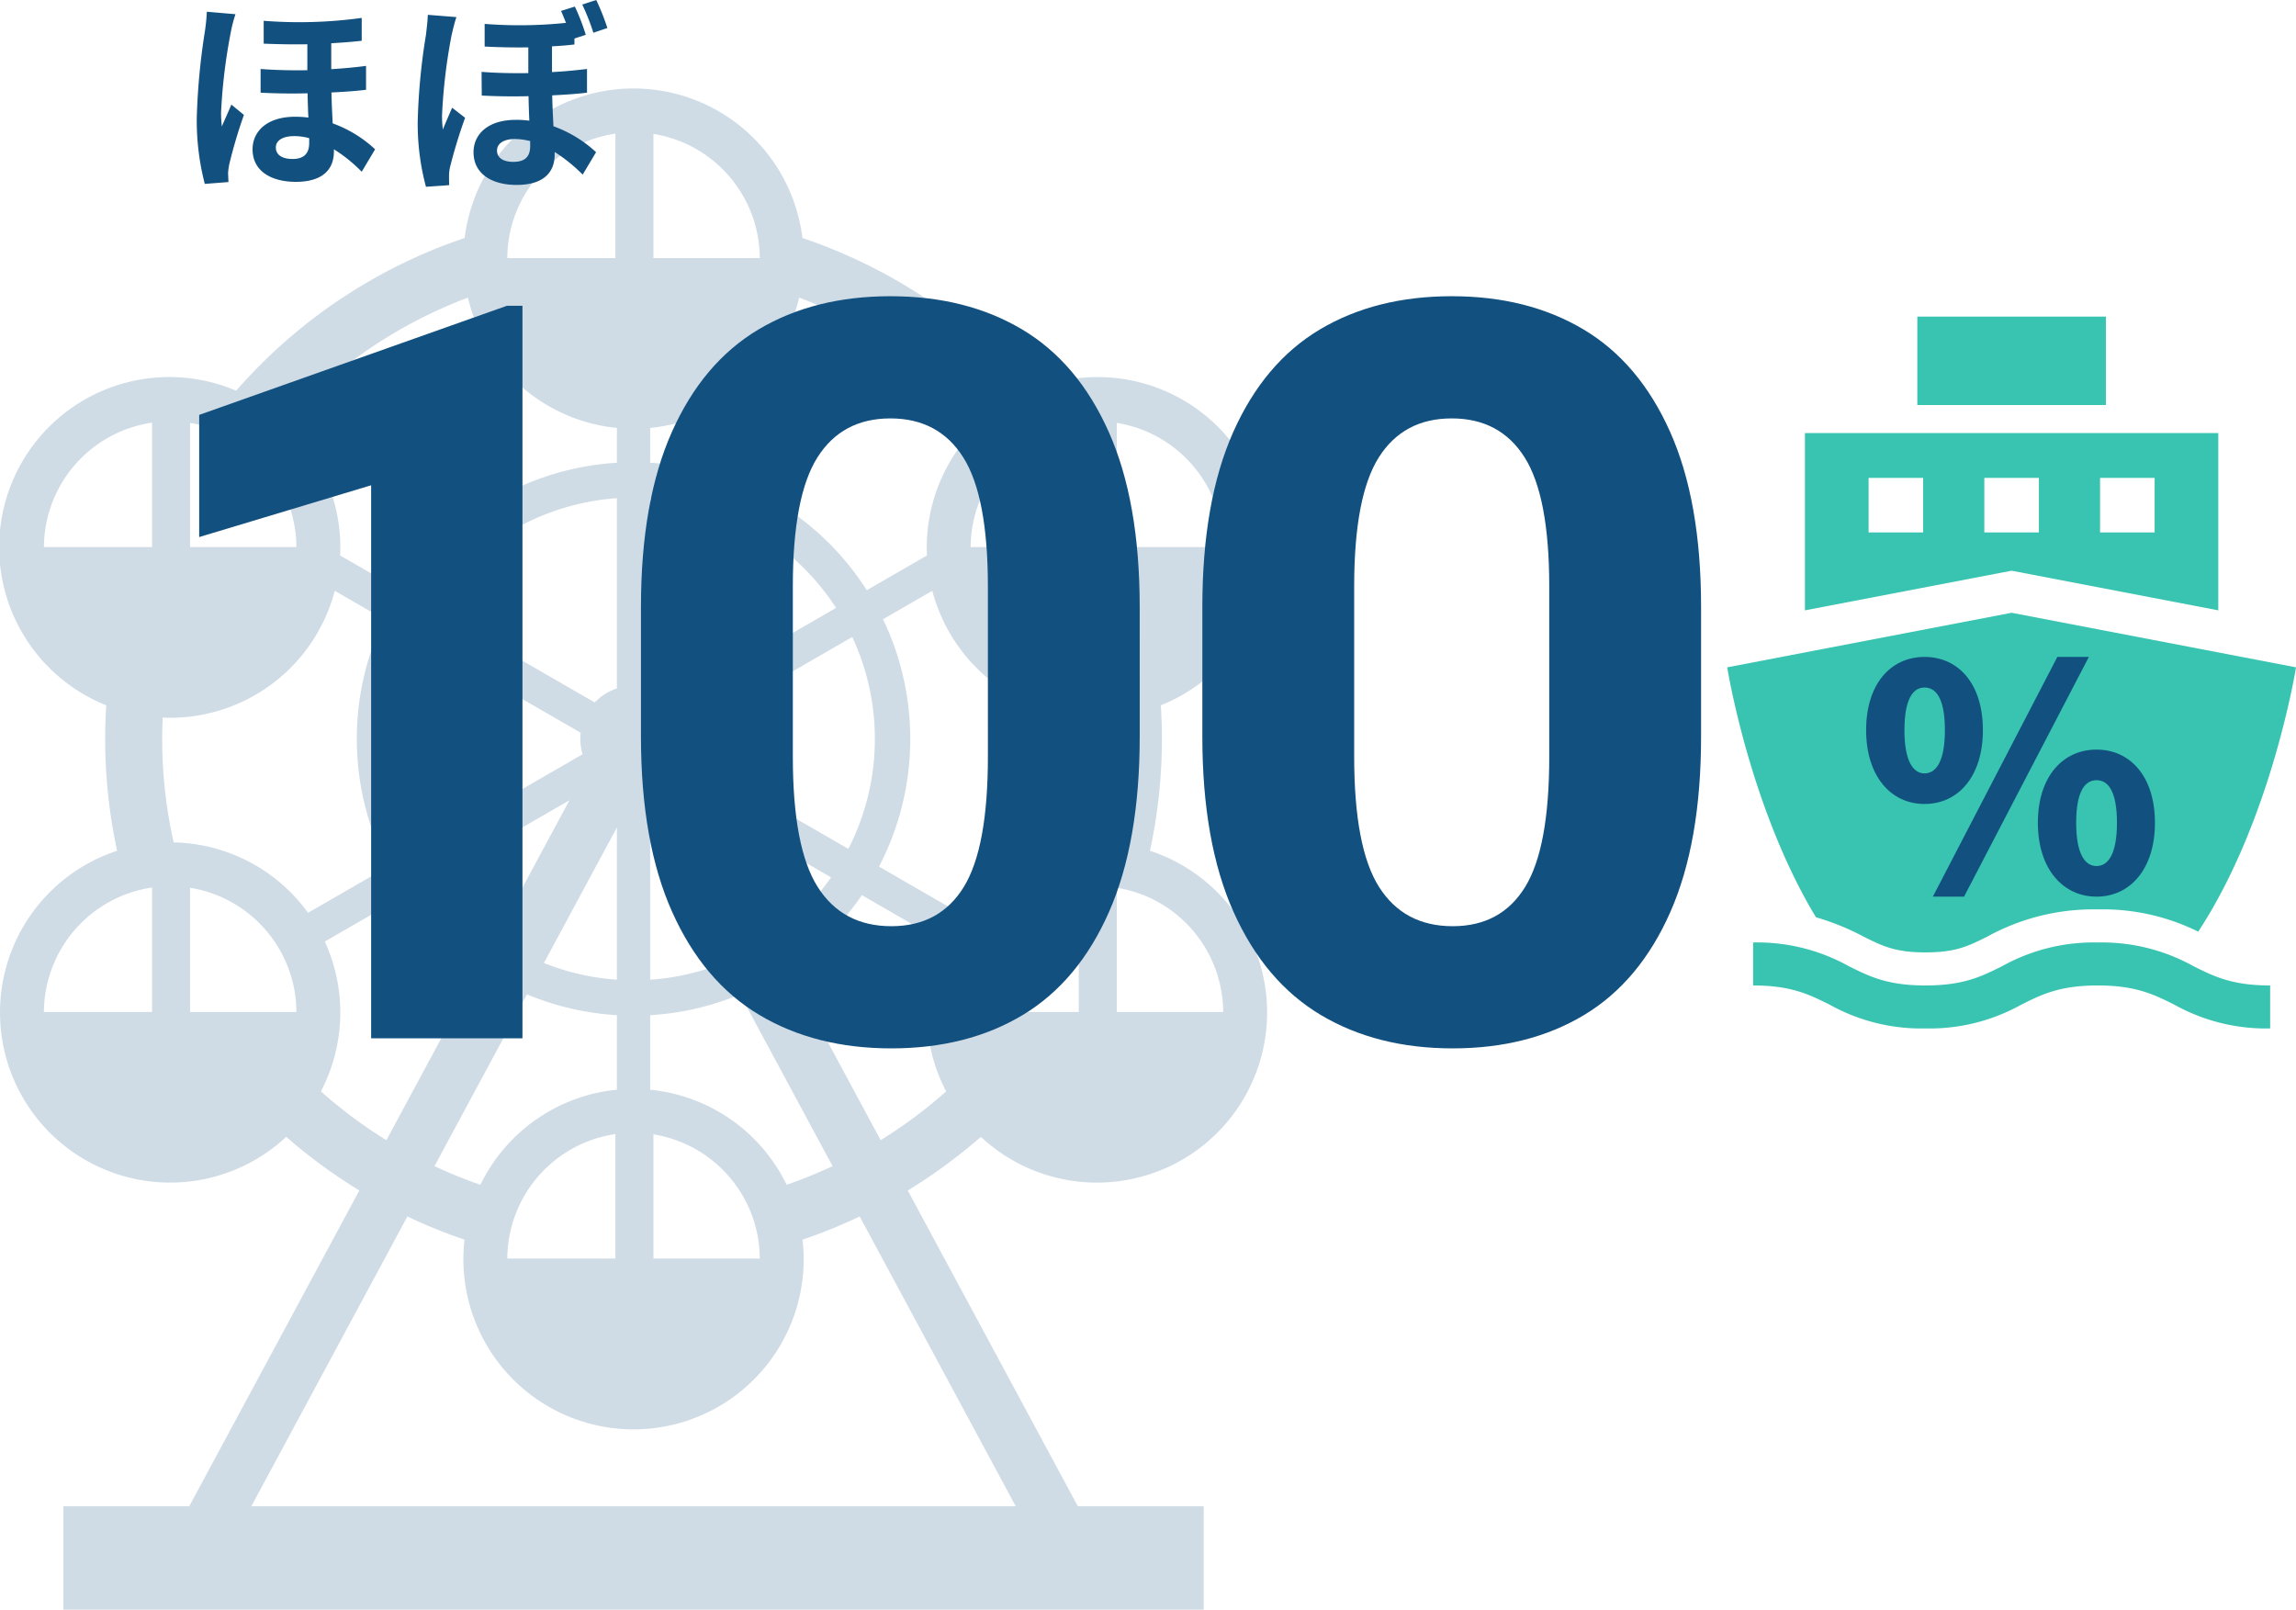 <svg xmlns="http://www.w3.org/2000/svg" width="445.978" height="312.68"><defs><clipPath id="a"><path data-name="長方形 4216" fill="#12507f" d="M0 0h246.117v295.5H0z"/></clipPath><clipPath id="b"><path data-name="長方形 4218" fill="#38c4b0" d="M0 0h110.478v138.264H0z"/></clipPath></defs><g data-name="グループ 6038"><g data-name="グループ 6003"><g data-name="グループ 6002" clip-path="url(#a)" transform="translate(0 17.18)" opacity=".2"><path data-name="パス 10324" d="M223.369 148.075a102.68 102.68 0 002.323-21.733c0-2.187-.076-4.363-.21-6.527a33.054 33.054 0 10-25.228-61.1q-2.224-2.531-4.622-4.941a102.21 102.21 0 00-39.772-24.727 33.043 33.043 0 00-65.6 0A102.22 102.22 0 0050.487 53.77q-2.4 2.4-4.622 4.941a33.054 33.054 0 10-25.228 61.1c-.135 2.164-.211 4.34-.211 6.527a102.646 102.646 0 002.323 21.733A33.049 33.049 0 1055.6 203.635a103.244 103.244 0 0014.2 10.417l-33.043 61.342H12.31V295.5h221.5v-20.106h-24.449l-33.037-61.341a103.312 103.312 0 0014.2-10.417 33.048 33.048 0 1032.849-55.561m14.224 31.306H216.93v-24.124a24.564 24.564 0 0120.663 24.124m-28.048 0H188.54a24.564 24.564 0 0121.005-24.174zm28.048-90.3H216.93V64.962a24.563 24.563 0 0120.663 24.123m-28.048-24.174v24.174H188.54a24.564 24.564 0 0121.005-24.174m-18.771-.124a32.961 32.961 0 00-10.758 24.4c0 .512.016 1.021.039 1.527l-11.686 6.747a53.788 53.788 0 00-42.08-24.761v-6.76a33.067 33.067 0 0028.938-25.313 91.88 91.88 0 0135.547 24.159m-20.841 61.562a46.6 46.6 0 01-5.153 21.352l-31.828-18.376a10.316 10.316 0 00.438-2.98 10.516 10.516 0 00-.071-1.194l32.221-18.6a46.589 46.589 0 014.392 19.8M36.915 179.381v-24.124a24.565 24.565 0 0120.663 24.124zm-3.182-32.935a91.521 91.521 0 01-2.228-20.1c0-1.389.036-2.77.1-4.145.481.021.963.037 1.448.037a33.063 33.063 0 0031.972-24.666L74.6 103.1a53.693 53.693 0 00.779 48.045l-15.547 8.975a33.007 33.007 0 00-26.1-13.674m42.452-20.1a46.587 46.587 0 014.392-19.8l32.221 18.6a10.278 10.278 0 00.368 4.174L81.337 147.7a46.6 46.6 0 01-5.152-21.356m43.352 100.928h-21a24.563 24.563 0 0121-24.174zm7.385 0v-24.118a24.565 24.565 0 0120.663 24.123zm-7.094-110.742a10.331 10.331 0 00-4.294 2.738L83.713 100.9a46.9 46.9 0 0136.115-21.312zm-9.216 21.729l-14.3 26.558a47.274 47.274 0 01-11.627-11.587zm9.216 5.278v29.572a46.55 46.55 0 01-14.181-3.242zm0 36.464v14.48a33.065 33.065 0 00-26.511 18.464 91.017 91.017 0 01-8.922-3.619l17.972-33.369a53.36 53.36 0 0017.461 4.045m6.461 14.48v-14.48a53.369 53.369 0 0017.461-4.045l17.972 33.37a90.968 90.968 0 01-8.922 3.619 33.068 33.068 0 00-26.512-18.465m0-21.372v-29.567l14.181 26.331a46.536 46.536 0 01-14.181 3.242m9.216-34.849l25.93 14.97a47.28 47.28 0 01-11.626 11.587zm-4.922-18.993a10.336 10.336 0 00-4.294-2.738V79.588A46.9 46.9 0 01162.4 100.9zm17-86.321h-20.66V8.828a24.565 24.565 0 0120.663 24.123M119.537 8.778v24.174h-21a24.563 24.563 0 0121-24.174m-28.646 31.85a33.066 33.066 0 0028.937 25.312v6.76a53.787 53.787 0 00-42.079 24.758L66.063 90.71c.023-.506.039-1.015.039-1.527a32.964 32.964 0 00-10.757-24.4 91.876 91.876 0 0135.546-24.155M57.577 89.085H36.915V64.962a24.565 24.565 0 0120.662 24.123M29.529 64.911v24.174h-21a24.563 24.563 0 0121-24.174m0 90.3v24.174h-21a24.563 24.563 0 0121-24.174m32.8 39.6a33.041 33.041 0 00.76-29.106l15.616-9.016a54.211 54.211 0 0014.321 14.23l-17.97 33.364a92.066 92.066 0 01-12.725-9.477M197.3 275.394H48.815L79.134 219.1a102.014 102.014 0 0011.094 4.506 33.05 33.05 0 1065.662 0 101.9 101.9 0 0011.094-4.506zm-26.24-71.11l-17.97-33.369a54.209 54.209 0 0014.32-14.23l15.616 9.016a33.038 33.038 0 00.76 29.106 92.078 92.078 0 01-12.725 9.477m-.322-53.138a53.688 53.688 0 00.778-48.046l9.574-5.527a33.065 33.065 0 0031.974 24.662c.486 0 .968-.016 1.449-.037.061 1.375.1 2.755.1 4.145a91.584 91.584 0 01-2.228 20.1 33.009 33.009 0 00-26.1 13.674z" fill="#12507f"/></g></g><path data-name="パス 10334" d="M72.09 201.68V94.258l-33.4 10.059v-23.73l59.766-21.191h3.027V201.68zm149.289-58.594q0 20.508-5.957 34.033t-16.748 20.02q-10.791 6.494-25.537 6.494t-25.637-6.494q-10.889-6.494-16.943-20.02t-6.057-34.033v-25.2q0-20.508 6.006-33.984t16.846-19.922q10.84-6.445 25.586-6.445t25.586 6.445q10.84 6.445 16.846 19.922t6.006 33.984zm-29.492-29.2q0-17.48-4.785-25.049t-14.16-7.568q-9.375 0-14.16 7.568T154 113.887v33.105q0 17.676 4.834 25.293t14.307 7.617q9.375 0 14.063-7.617t4.688-25.293zm138.531 29.2q0 20.508-5.957 34.033t-16.748 20.02q-10.791 6.494-25.537 6.494t-25.635-6.494q-10.889-6.494-16.941-20.02t-6.055-34.033v-25.2q0-20.508 6.006-33.984t16.844-19.922q10.84-6.445 25.586-6.445t25.586 6.445q10.84 6.445 16.846 19.922t6.006 33.984zm-29.492-29.2q0-17.48-4.785-25.049t-14.16-7.568q-9.375 0-14.16 7.568t-4.785 25.049v33.105q0 17.676 4.834 25.293t14.307 7.617q9.375 0 14.063-7.617t4.688-25.293z" fill="#12507f"/><path data-name="パス 10333" d="M53.58 28.64c0-1.32 1.28-2.2 3.56-2.2a10.693 10.693 0 012.92.4v.92c0 1.92-.88 3.12-3.24 3.12-1.96 0-3.24-.76-3.24-2.24zm-2.36-24.6v4.44c2.96.12 5.8.16 8.48.12v5.04c-2.92.04-5.96 0-9.08-.24V18c3.08.16 6.16.2 9.12.12.04 1.56.08 3.2.16 4.72a18.156 18.156 0 00-2.6-.16c-5.44 0-8.24 2.84-8.24 6.32 0 4.32 3.76 6.32 8.4 6.32 5.16 0 7.4-2.36 7.4-5.92V29a29.01 29.01 0 015.4 4.36l2.6-4.36a24.041 24.041 0 00-8.24-5.04c-.08-1.84-.2-3.84-.24-6 2.48-.12 4.76-.28 6.72-.52V12.8c-2.08.28-4.36.48-6.76.64V8.4c2.16-.12 4.16-.28 5.92-.48V3.48a89.072 89.072 0 01-19.04.56zm-5.48-1.28l-5.56-.48a37.031 37.031 0 01-.4 3.92 129.737 129.737 0 00-1.56 16.72 48.92 48.92 0 001.56 12.8l4.6-.36c-.04-.56-.04-1.24-.08-1.64a11.079 11.079 0 01.24-1.84 95.537 95.537 0 012.84-9.56l-2.44-2c-.56 1.36-1.28 2.88-1.84 4.24a20.68 20.68 0 01-.16-2.72 107.755 107.755 0 011.88-15.52 25.972 25.972 0 01.92-3.56zm50.8 26.48c0-1.32 1.24-2.24 3.48-2.24a12.831 12.831 0 012.96.4v.96c0 1.92-.84 3.08-3.28 3.08-1.92 0-3.16-.76-3.16-2.2zM115.82 0l-2.72.88a44.622 44.622 0 012.16 5.48l2.72-.92A46.551 46.551 0 00115.82 0zM88.66 3.32l-5.56-.44c-.04 1.28-.24 2.84-.36 3.88a121.842 121.842 0 00-1.6 16.72 46.982 46.982 0 001.6 12.8l4.52-.32c-.04-.6-.04-1.24-.04-1.68a7.819 7.819 0 01.2-1.84 98.682 98.682 0 012.92-9.56l-2.52-1.96c-.56 1.32-1.24 2.84-1.8 4.24a21.511 21.511 0 01-.16-2.72A107.441 107.441 0 0187.7 6.92c.16-.72.64-2.76.96-3.6zm23-2.04l-2.68.84c.32.72.64 1.52.96 2.32a87.047 87.047 0 01-15.8.2v4.4c3.12.16 5.96.2 8.48.16v5c-2.92.04-5.96 0-9.08-.24l.04 4.6c3.08.16 6.16.2 9.08.12.04 1.6.08 3.24.16 4.76a18.726 18.726 0 00-2.64-.16c-5.4 0-8.2 2.8-8.2 6.28 0 4.32 3.72 6.36 8.36 6.36 5.2 0 7.4-2.4 7.4-5.92v-.48a31.226 31.226 0 015.44 4.4l2.6-4.36a24.3 24.3 0 00-8.28-5.04c-.08-1.84-.2-3.84-.24-6 2.48-.12 4.8-.28 6.76-.52v-4.6c-2.08.24-4.36.48-6.8.6V9c1.56-.08 3-.2 4.36-.36V7.48l2.2-.72a40.559 40.559 0 00-2.12-5.48z" fill="#12507f"/><g data-name="グループ 6004"><path data-name="長方形 4217" fill="#38c4b0" d="M372.422 61.498h36.634V78.67h-36.634z"/><path data-name="パス 10325" d="M350.594 84.113v34.438l40.144-7.7 40.144 7.7V84.113zm22.963 19.308h-10.6v-10.6h10.6zm22.481 0h-10.6v-10.6h10.6zm22.481 0h-10.6v-10.6h10.6z" fill="#38c4b0"/><g data-name="グループ 6005"><g data-name="グループ 6004" clip-path="url(#b)" fill="#38c4b0" transform="translate(335.5 61.498)"><path data-name="パス 10326" d="M26.491 120.43c3.694 1.843 6.135 3.06 12.008 3.06s8.314-1.218 12.009-3.06a42.667 42.667 0 0121.47-5.289 41.68 41.68 0 0119.507 4.324c14.288-21.764 18.993-51.341 18.993-51.341l-55.239-10.6L0 68.123s4.315 27.128 17.229 48.54a48.787 48.787 0 019.262 3.767"/><path data-name="パス 10327" d="M105.456 138.264a36.612 36.612 0 01-18.6-4.614c-4.019-2-7.49-3.736-14.876-3.736s-10.856 1.731-14.875 3.736a36.612 36.612 0 01-18.6 4.614 36.609 36.609 0 01-18.6-4.614c-4.019-2-7.489-3.736-14.875-3.736v-8.35a36.609 36.609 0 0118.6 4.614c4.019 2 7.489 3.736 14.875 3.736s10.857-1.731 14.876-3.736a36.61 36.61 0 0118.6-4.614 36.611 36.611 0 0118.6 4.614c4.019 2 7.49 3.736 14.876 3.736z"/></g></g></g><path data-name="パス 10332" d="M373.82 156.16c6.6 0 11.34-5.4 11.34-14.34 0-9-4.74-14.22-11.34-14.22-6.54 0-11.34 5.22-11.34 14.22 0 8.94 4.8 14.34 11.34 14.34zm0-5.94c-2.1 0-3.9-2.16-3.9-8.4 0-6.3 1.8-8.28 3.9-8.28 2.16 0 3.96 1.98 3.96 8.28 0 6.24-1.8 8.4-3.96 8.4zm33.42 23.94c6.54 0 11.34-5.4 11.34-14.34 0-9-4.8-14.22-11.34-14.22s-11.4 5.22-11.4 14.22c0 8.94 4.86 14.34 11.4 14.34zm0-5.94c-2.16 0-3.96-2.16-3.96-8.4 0-6.3 1.8-8.28 3.96-8.28s3.96 1.98 3.96 8.28c0 6.24-1.8 8.4-3.96 8.4zm-31.8 5.94h6.06l24.24-46.56h-6.12z" fill="#12507f"/></g></svg>